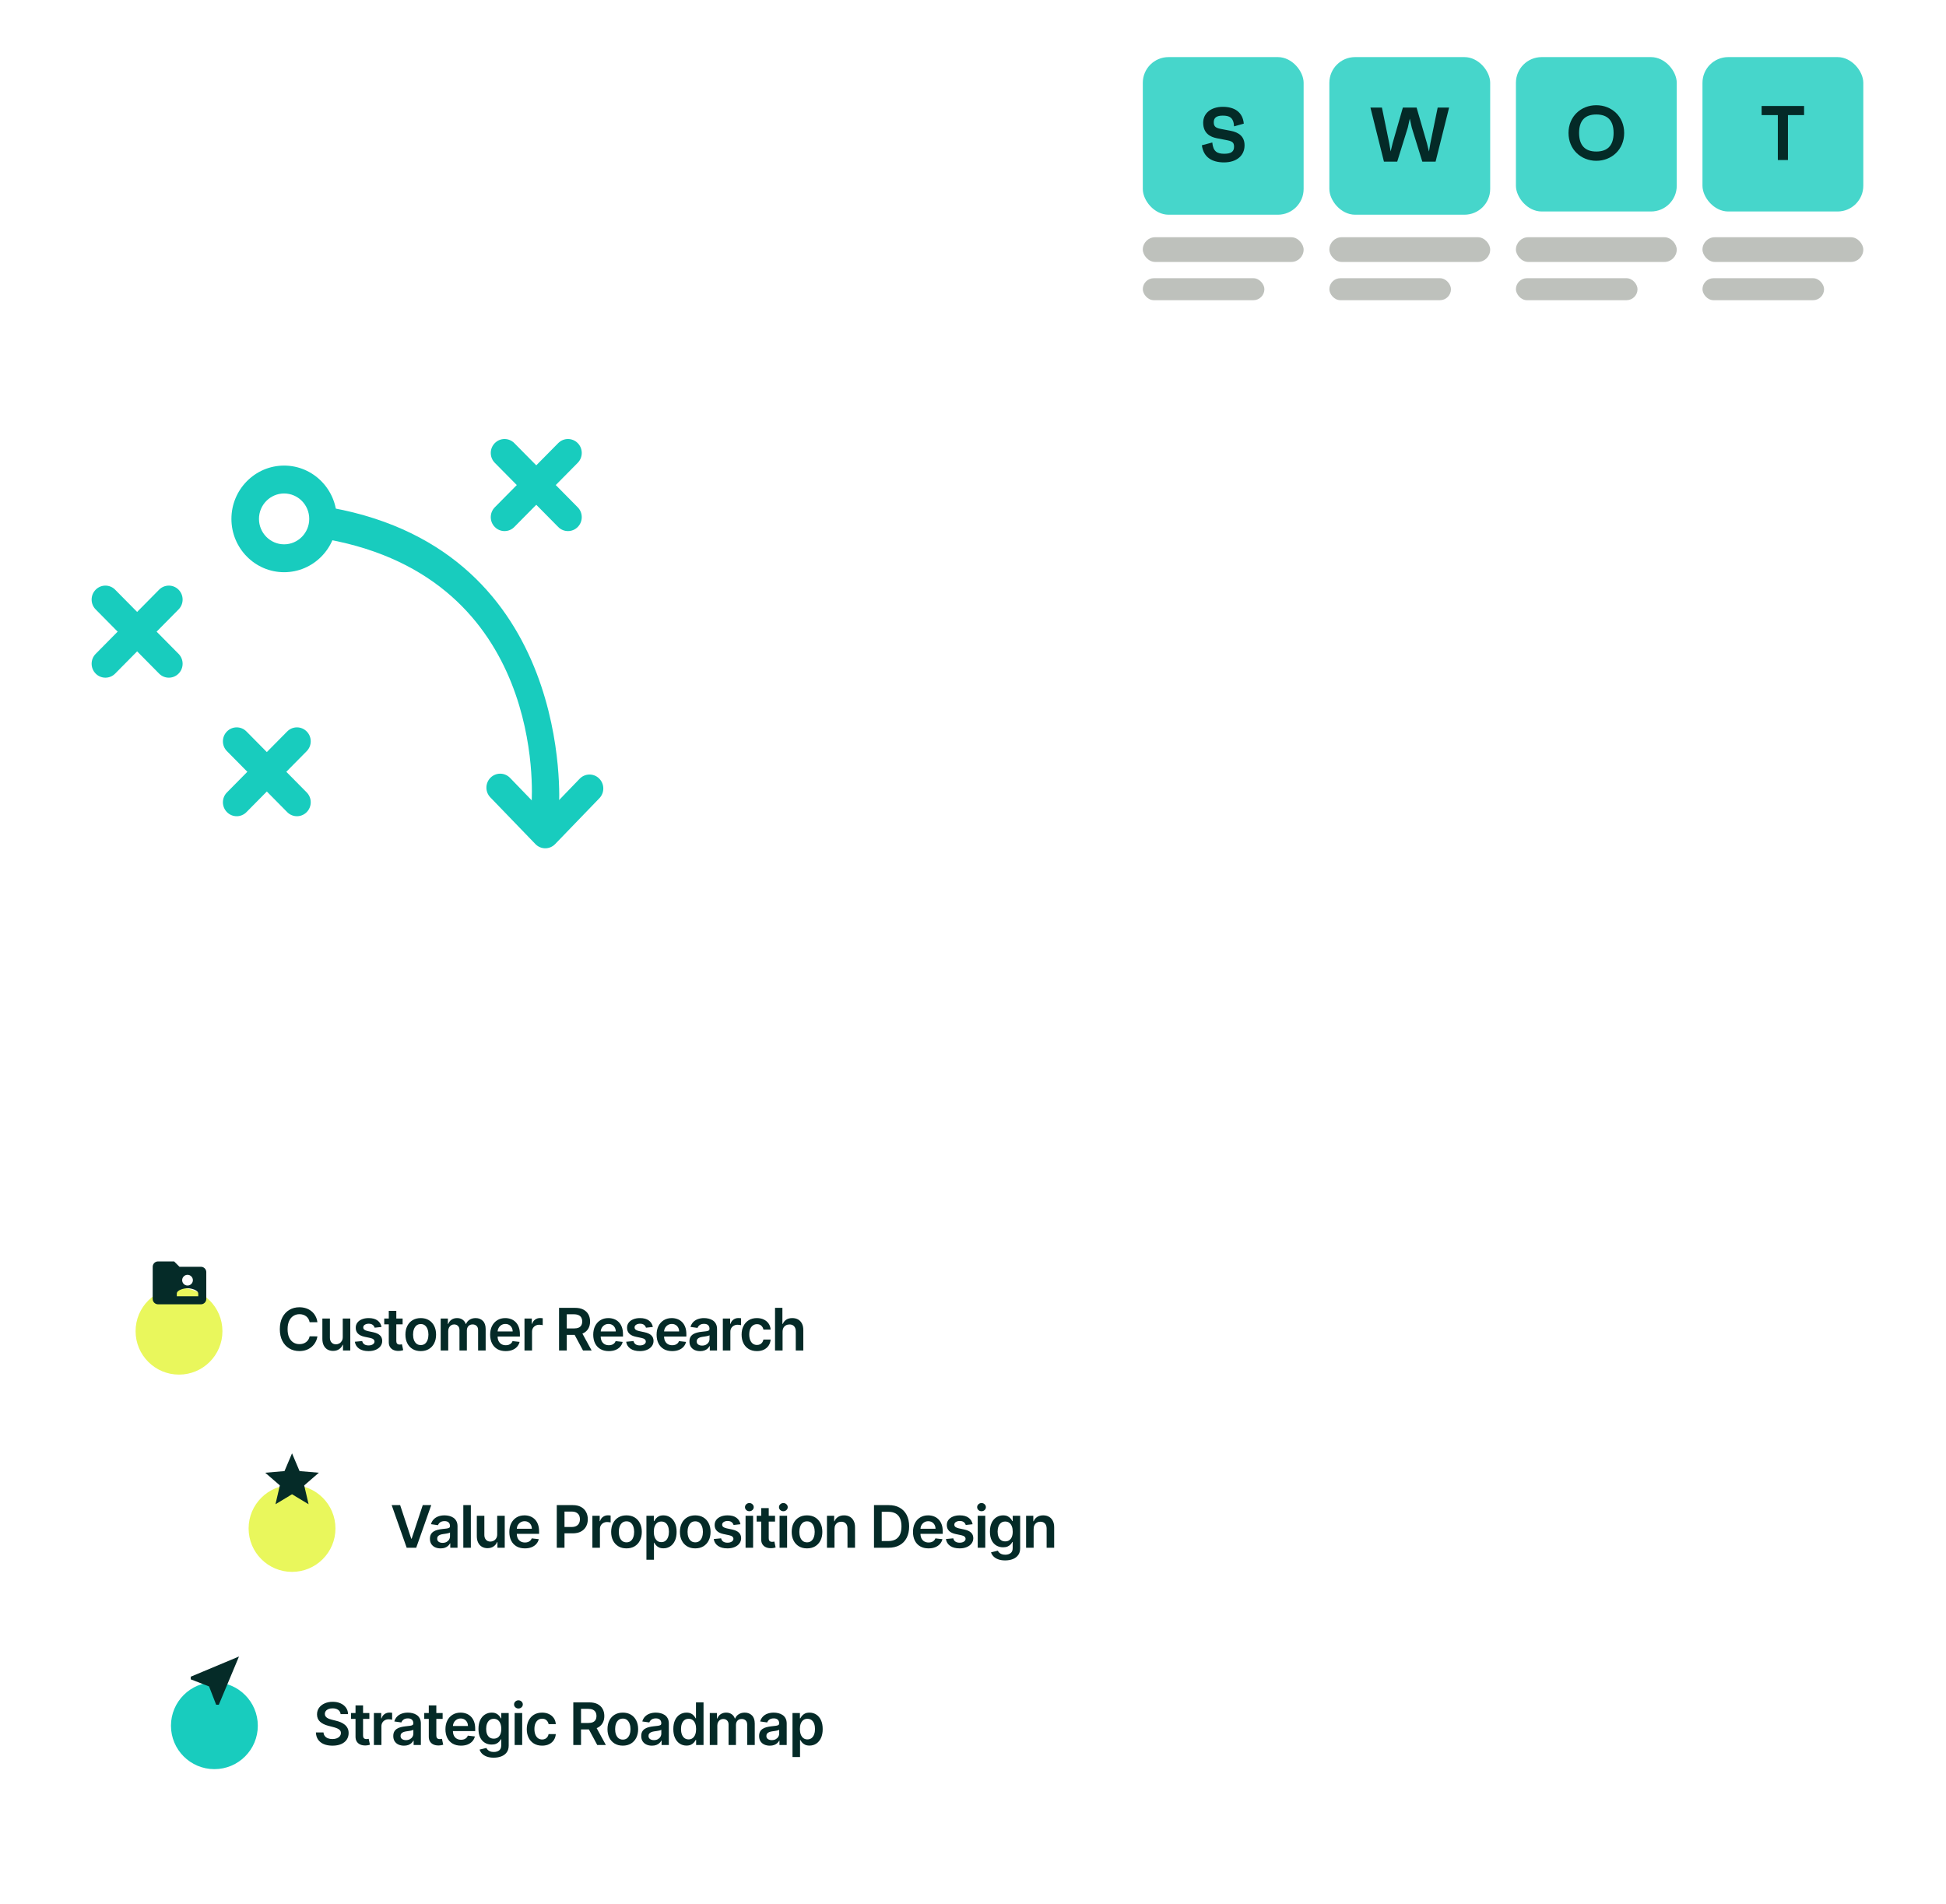 <svg width="605" height="592" viewBox="0 0 605 592" fill="none" xmlns="http://www.w3.org/2000/svg">
<g filter="url(#filter0_d_9597_387)">
<rect x="39.487" y="495.32" width="235" height="54.33" rx="10" fill="white"/>
<circle cx="66.652" cy="522.485" r="13.5" fill="#18CCBE"/>
<path d="M105.895 518.873C105.835 518.308 105.58 517.868 105.131 517.553C104.687 517.238 104.109 517.08 103.397 517.08C102.896 517.08 102.467 517.156 102.109 517.307C101.75 517.458 101.476 517.663 101.286 517.922C101.097 518.181 101 518.476 100.995 518.809C100.995 519.085 101.058 519.324 101.183 519.527C101.312 519.73 101.487 519.902 101.707 520.045C101.927 520.183 102.171 520.299 102.439 520.394C102.706 520.489 102.976 520.569 103.248 520.634L104.49 520.945C104.991 521.061 105.472 521.219 105.934 521.417C106.4 521.616 106.816 521.866 107.183 522.168C107.554 522.47 107.848 522.835 108.063 523.262C108.279 523.689 108.387 524.19 108.387 524.764C108.387 525.54 108.189 526.224 107.792 526.815C107.395 527.402 106.821 527.862 106.07 528.194C105.323 528.522 104.419 528.686 103.358 528.686C102.326 528.686 101.431 528.526 100.672 528.207C99.916 527.888 99.325 527.422 98.898 526.809C98.475 526.196 98.246 525.45 98.212 524.569H100.574C100.609 525.031 100.751 525.415 101.002 525.721C101.252 526.028 101.578 526.257 101.979 526.408C102.385 526.559 102.838 526.634 103.338 526.634C103.86 526.634 104.318 526.556 104.711 526.401C105.108 526.241 105.418 526.021 105.643 525.741C105.867 525.456 105.981 525.124 105.986 524.744C105.981 524.399 105.88 524.114 105.681 523.89C105.483 523.661 105.205 523.471 104.846 523.32C104.493 523.165 104.078 523.027 103.604 522.906L102.096 522.517C101.004 522.237 100.141 521.812 99.507 521.242C98.876 520.668 98.561 519.907 98.561 518.957C98.561 518.176 98.773 517.492 99.196 516.906C99.623 516.319 100.203 515.863 100.937 515.54C101.671 515.212 102.501 515.048 103.429 515.048C104.37 515.048 105.194 515.212 105.902 515.54C106.614 515.863 107.172 516.314 107.578 516.893C107.984 517.467 108.193 518.127 108.206 518.873H105.895ZM114.835 518.543V520.356H109.12V518.543H114.835ZM110.531 516.161H112.874V525.495C112.874 525.81 112.921 526.052 113.016 526.22C113.116 526.384 113.245 526.496 113.405 526.556C113.564 526.617 113.741 526.647 113.935 526.647C114.082 526.647 114.216 526.636 114.337 526.615C114.462 526.593 114.557 526.574 114.621 526.556L115.016 528.388C114.891 528.431 114.712 528.479 114.479 528.531C114.25 528.582 113.97 528.613 113.638 528.621C113.051 528.639 112.522 528.55 112.052 528.356C111.581 528.157 111.208 527.851 110.932 527.437C110.66 527.023 110.526 526.505 110.531 525.883V516.161ZM116.241 528.485V518.543H118.513V520.2H118.616C118.798 519.626 119.108 519.184 119.548 518.873C119.993 518.558 120.5 518.401 121.07 518.401C121.199 518.401 121.344 518.407 121.503 518.42C121.667 518.429 121.803 518.444 121.911 518.466V520.621C121.812 520.586 121.654 520.556 121.438 520.53C121.227 520.5 121.022 520.485 120.824 520.485C120.396 520.485 120.012 520.578 119.671 520.763C119.335 520.945 119.069 521.197 118.875 521.521C118.681 521.844 118.584 522.218 118.584 522.64V528.485H116.241ZM125.597 528.686C124.967 528.686 124.399 528.574 123.894 528.349C123.394 528.121 122.997 527.784 122.703 527.34C122.414 526.895 122.27 526.347 122.27 525.696C122.27 525.135 122.373 524.671 122.58 524.304C122.788 523.937 123.07 523.644 123.428 523.424C123.787 523.204 124.19 523.037 124.639 522.925C125.092 522.809 125.56 522.725 126.043 522.673C126.626 522.612 127.098 522.558 127.461 522.511C127.823 522.459 128.087 522.382 128.251 522.278C128.419 522.17 128.503 522.004 128.503 521.78V521.741C128.503 521.253 128.358 520.876 128.069 520.608C127.78 520.34 127.364 520.207 126.82 520.207C126.246 520.207 125.791 520.332 125.454 520.582C125.122 520.832 124.898 521.128 124.781 521.469L122.593 521.158C122.766 520.554 123.051 520.049 123.448 519.644C123.845 519.234 124.33 518.927 124.904 518.724C125.478 518.517 126.112 518.414 126.807 518.414C127.286 518.414 127.763 518.47 128.238 518.582C128.712 518.694 129.146 518.88 129.539 519.139C129.931 519.393 130.246 519.741 130.484 520.181C130.725 520.621 130.846 521.171 130.846 521.831V528.485H128.594V527.12H128.516C128.374 527.396 128.173 527.655 127.914 527.896C127.659 528.134 127.338 528.326 126.95 528.472C126.565 528.615 126.115 528.686 125.597 528.686ZM126.205 526.964C126.676 526.964 127.083 526.871 127.429 526.686C127.774 526.496 128.039 526.246 128.225 525.935C128.415 525.624 128.509 525.286 128.509 524.919V523.747C128.436 523.808 128.311 523.864 128.134 523.916C127.961 523.967 127.767 524.013 127.552 524.052C127.336 524.09 127.122 524.125 126.911 524.155C126.699 524.185 126.516 524.211 126.361 524.233C126.011 524.28 125.698 524.358 125.422 524.466C125.146 524.574 124.928 524.725 124.768 524.919C124.609 525.109 124.529 525.355 124.529 525.657C124.529 526.088 124.686 526.414 125.001 526.634C125.316 526.854 125.718 526.964 126.205 526.964ZM137.613 518.543V520.356H131.897V518.543H137.613ZM133.309 516.161H135.652V525.495C135.652 525.81 135.699 526.052 135.794 526.22C135.893 526.384 136.023 526.496 136.182 526.556C136.342 526.617 136.519 526.647 136.713 526.647C136.86 526.647 136.994 526.636 137.115 526.615C137.24 526.593 137.335 526.574 137.399 526.556L137.794 528.388C137.669 528.431 137.49 528.479 137.257 528.531C137.028 528.582 136.748 528.613 136.415 528.621C135.829 528.639 135.3 528.55 134.83 528.356C134.359 528.157 133.986 527.851 133.71 527.437C133.438 527.023 133.304 526.505 133.309 525.883V516.161ZM143.313 528.68C142.317 528.68 141.456 528.472 140.731 528.058C140.01 527.64 139.456 527.048 139.067 526.285C138.679 525.517 138.485 524.612 138.485 523.573C138.485 522.55 138.679 521.652 139.067 520.88C139.46 520.103 140.008 519.499 140.711 519.067C141.415 518.632 142.241 518.414 143.19 518.414C143.803 518.414 144.381 518.513 144.925 518.711C145.473 518.906 145.956 519.208 146.375 519.618C146.798 520.028 147.13 520.55 147.372 521.184C147.613 521.814 147.734 522.565 147.734 523.437V524.155H139.585V522.576H145.488C145.484 522.127 145.387 521.728 145.197 521.378C145.007 521.024 144.742 520.746 144.401 520.543C144.064 520.34 143.672 520.239 143.223 520.239C142.744 520.239 142.323 520.356 141.961 520.589C141.598 520.817 141.315 521.119 141.113 521.495C140.914 521.866 140.813 522.274 140.808 522.718V524.097C140.808 524.675 140.914 525.171 141.126 525.586C141.337 525.995 141.633 526.311 142.012 526.531C142.392 526.746 142.837 526.854 143.346 526.854C143.687 526.854 143.995 526.807 144.271 526.712C144.547 526.613 144.787 526.468 144.99 526.278C145.193 526.088 145.346 525.853 145.449 525.573L147.637 525.819C147.499 526.397 147.236 526.902 146.847 527.333C146.463 527.76 145.971 528.093 145.372 528.33C144.772 528.563 144.086 528.68 143.313 528.68ZM153.486 532.421C152.645 532.421 151.922 532.306 151.318 532.078C150.714 531.853 150.228 531.551 149.862 531.172C149.495 530.792 149.24 530.371 149.098 529.909L151.208 529.398C151.303 529.592 151.441 529.784 151.622 529.974C151.804 530.168 152.047 530.328 152.354 530.453C152.664 530.583 153.055 530.647 153.525 530.647C154.19 530.647 154.74 530.485 155.176 530.162C155.612 529.842 155.83 529.316 155.83 528.582V526.699H155.713C155.592 526.941 155.415 527.189 155.182 527.443C154.954 527.698 154.649 527.911 154.27 528.084C153.894 528.257 153.422 528.343 152.852 528.343C152.088 528.343 151.396 528.164 150.774 527.806C150.157 527.443 149.665 526.904 149.299 526.188C148.936 525.467 148.755 524.565 148.755 523.482C148.755 522.39 148.936 521.469 149.299 520.718C149.665 519.963 150.159 519.391 150.781 519.003C151.402 518.61 152.095 518.414 152.859 518.414C153.441 518.414 153.92 518.513 154.296 518.711C154.675 518.906 154.977 519.141 155.202 519.417C155.426 519.689 155.597 519.946 155.713 520.187H155.843V518.543H158.153V528.647C158.153 529.497 157.95 530.201 157.545 530.757C157.139 531.314 156.585 531.73 155.881 532.007C155.178 532.283 154.38 532.421 153.486 532.421ZM153.506 526.505C154.002 526.505 154.425 526.384 154.775 526.142C155.124 525.901 155.389 525.553 155.571 525.1C155.752 524.647 155.843 524.103 155.843 523.469C155.843 522.843 155.752 522.295 155.571 521.825C155.394 521.355 155.131 520.99 154.781 520.731C154.436 520.468 154.011 520.336 153.506 520.336C152.984 520.336 152.548 520.472 152.198 520.744C151.849 521.016 151.586 521.389 151.409 521.864C151.232 522.334 151.143 522.869 151.143 523.469C151.143 524.077 151.232 524.61 151.409 525.068C151.59 525.521 151.855 525.875 152.205 526.129C152.559 526.38 152.992 526.505 153.506 526.505ZM160.001 528.485V518.543H162.344V528.485H160.001ZM161.179 517.132C160.808 517.132 160.488 517.009 160.221 516.763C159.953 516.513 159.82 516.213 159.82 515.863C159.82 515.51 159.953 515.21 160.221 514.964C160.488 514.713 160.808 514.588 161.179 514.588C161.554 514.588 161.874 514.713 162.137 514.964C162.404 515.21 162.538 515.51 162.538 515.863C162.538 516.213 162.404 516.513 162.137 516.763C161.874 517.009 161.554 517.132 161.179 517.132ZM168.536 528.68C167.544 528.68 166.692 528.462 165.98 528.026C165.272 527.59 164.726 526.988 164.342 526.22C163.962 525.447 163.772 524.559 163.772 523.553C163.772 522.543 163.966 521.652 164.355 520.88C164.743 520.103 165.291 519.499 165.999 519.067C166.711 518.632 167.552 518.414 168.523 518.414C169.33 518.414 170.044 518.563 170.666 518.86C171.291 519.154 171.79 519.57 172.161 520.11C172.532 520.645 172.744 521.27 172.795 521.987H170.556C170.465 521.508 170.249 521.109 169.908 520.789C169.572 520.466 169.121 520.304 168.556 520.304C168.077 520.304 167.656 520.433 167.293 520.692C166.931 520.947 166.648 521.314 166.446 521.793C166.247 522.272 166.148 522.845 166.148 523.514C166.148 524.192 166.247 524.774 166.446 525.262C166.644 525.745 166.922 526.118 167.281 526.382C167.643 526.641 168.068 526.77 168.556 526.77C168.901 526.77 169.209 526.705 169.481 526.576C169.757 526.442 169.988 526.25 170.174 526C170.359 525.75 170.487 525.445 170.556 525.087H172.795C172.739 525.791 172.532 526.414 172.174 526.958C171.816 527.497 171.328 527.92 170.711 528.226C170.094 528.529 169.369 528.68 168.536 528.68ZM178.236 528.485V515.229H183.207C184.226 515.229 185.08 515.406 185.771 515.76C186.465 516.114 186.99 516.61 187.344 517.249C187.702 517.883 187.881 518.623 187.881 519.469C187.881 520.319 187.7 521.057 187.337 521.682C186.979 522.304 186.45 522.785 185.751 523.126C185.052 523.462 184.193 523.631 183.175 523.631H179.634V521.637H182.851C183.447 521.637 183.935 521.555 184.314 521.391C184.694 521.223 184.974 520.979 185.156 520.66C185.341 520.336 185.434 519.939 185.434 519.469C185.434 518.998 185.341 518.597 185.156 518.265C184.97 517.928 184.688 517.674 184.308 517.501C183.928 517.324 183.438 517.236 182.838 517.236H180.638V528.485H178.236ZM185.085 522.479L188.366 528.485H185.687L182.463 522.479H185.085ZM193.628 528.68C192.657 528.68 191.816 528.466 191.104 528.039C190.392 527.612 189.839 527.014 189.447 526.246C189.058 525.478 188.864 524.58 188.864 523.553C188.864 522.526 189.058 521.626 189.447 520.854C189.839 520.082 190.392 519.482 191.104 519.055C191.816 518.627 192.657 518.414 193.628 518.414C194.599 518.414 195.44 518.627 196.152 519.055C196.864 519.482 197.415 520.082 197.803 520.854C198.196 521.626 198.392 522.526 198.392 523.553C198.392 524.58 198.196 525.478 197.803 526.246C197.415 527.014 196.864 527.612 196.152 528.039C195.44 528.466 194.599 528.68 193.628 528.68ZM193.641 526.802C194.168 526.802 194.608 526.658 194.961 526.369C195.315 526.075 195.579 525.683 195.751 525.191C195.928 524.699 196.017 524.151 196.017 523.547C196.017 522.938 195.928 522.388 195.751 521.896C195.579 521.4 195.315 521.005 194.961 520.712C194.608 520.418 194.168 520.271 193.641 520.271C193.102 520.271 192.653 520.418 192.295 520.712C191.941 521.005 191.675 521.4 191.499 521.896C191.326 522.388 191.24 522.938 191.24 523.547C191.24 524.151 191.326 524.699 191.499 525.191C191.675 525.683 191.941 526.075 192.295 526.369C192.653 526.658 193.102 526.802 193.641 526.802ZM202.688 528.686C202.058 528.686 201.49 528.574 200.986 528.349C200.485 528.121 200.088 527.784 199.795 527.34C199.505 526.895 199.361 526.347 199.361 525.696C199.361 525.135 199.464 524.671 199.672 524.304C199.879 523.937 200.161 523.644 200.52 523.424C200.878 523.204 201.281 523.037 201.73 522.925C202.183 522.809 202.651 522.725 203.134 522.673C203.717 522.612 204.19 522.558 204.552 522.511C204.915 522.459 205.178 522.382 205.342 522.278C205.51 522.17 205.594 522.004 205.594 521.78V521.741C205.594 521.253 205.45 520.876 205.16 520.608C204.871 520.34 204.455 520.207 203.911 520.207C203.337 520.207 202.882 520.332 202.545 520.582C202.213 520.832 201.989 521.128 201.872 521.469L199.685 521.158C199.857 520.554 200.142 520.049 200.539 519.644C200.936 519.234 201.421 518.927 201.995 518.724C202.569 518.517 203.204 518.414 203.898 518.414C204.377 518.414 204.854 518.47 205.329 518.582C205.803 518.694 206.237 518.88 206.63 519.139C207.022 519.393 207.337 519.741 207.575 520.181C207.816 520.621 207.937 521.171 207.937 521.831V528.485H205.685V527.12H205.607C205.465 527.396 205.264 527.655 205.005 527.896C204.751 528.134 204.429 528.326 204.041 528.472C203.657 528.615 203.206 528.686 202.688 528.686ZM203.296 526.964C203.767 526.964 204.174 526.871 204.52 526.686C204.865 526.496 205.13 526.246 205.316 525.935C205.506 525.624 205.601 525.286 205.601 524.919V523.747C205.527 523.808 205.402 523.864 205.225 523.916C205.053 523.967 204.858 524.013 204.643 524.052C204.427 524.09 204.213 524.125 204.002 524.155C203.79 524.185 203.607 524.211 203.452 524.233C203.102 524.28 202.789 524.358 202.513 524.466C202.237 524.574 202.019 524.725 201.859 524.919C201.7 525.109 201.62 525.355 201.62 525.657C201.62 526.088 201.777 526.414 202.092 526.634C202.407 526.854 202.809 526.964 203.296 526.964ZM213.429 528.66C212.648 528.66 211.949 528.459 211.332 528.058C210.715 527.657 210.227 527.074 209.869 526.311C209.511 525.547 209.332 524.619 209.332 523.527C209.332 522.423 209.513 521.49 209.875 520.731C210.242 519.967 210.736 519.391 211.358 519.003C211.979 518.61 212.672 518.414 213.435 518.414C214.018 518.414 214.497 518.513 214.872 518.711C215.248 518.906 215.546 519.141 215.766 519.417C215.986 519.689 216.156 519.946 216.277 520.187H216.374V515.229H218.724V528.485H216.419V526.919H216.277C216.156 527.161 215.981 527.417 215.753 527.689C215.524 527.957 215.222 528.185 214.846 528.375C214.471 528.565 213.999 528.66 213.429 528.66ZM214.083 526.738C214.579 526.738 215.002 526.604 215.351 526.336C215.701 526.065 215.966 525.687 216.147 525.204C216.329 524.72 216.419 524.157 216.419 523.514C216.419 522.871 216.329 522.313 216.147 521.838C215.971 521.363 215.707 520.994 215.358 520.731C215.013 520.468 214.588 520.336 214.083 520.336C213.561 520.336 213.125 520.472 212.775 520.744C212.426 521.016 212.162 521.391 211.986 521.87C211.809 522.349 211.72 522.897 211.72 523.514C211.72 524.136 211.809 524.69 211.986 525.178C212.167 525.661 212.432 526.043 212.782 526.323C213.136 526.6 213.569 526.738 214.083 526.738ZM220.667 528.485V518.543H222.906V520.233H223.023C223.23 519.663 223.573 519.219 224.052 518.899C224.531 518.576 225.103 518.414 225.767 518.414C226.44 518.414 227.008 518.578 227.469 518.906C227.936 519.229 228.263 519.672 228.453 520.233H228.557C228.777 519.68 229.148 519.24 229.67 518.912C230.197 518.58 230.82 518.414 231.541 518.414C232.456 518.414 233.202 518.703 233.78 519.281C234.359 519.859 234.648 520.703 234.648 521.812V528.485H232.298V522.174C232.298 521.557 232.134 521.106 231.806 520.822C231.478 520.532 231.077 520.388 230.602 520.388C230.037 520.388 229.595 520.565 229.275 520.919C228.96 521.268 228.803 521.723 228.803 522.284V528.485H226.505V522.077C226.505 521.564 226.35 521.154 226.039 520.847C225.733 520.541 225.331 520.388 224.835 520.388C224.499 520.388 224.192 520.474 223.916 520.647C223.64 520.815 223.42 521.055 223.256 521.365C223.092 521.672 223.01 522.03 223.01 522.44V528.485H220.667ZM239.332 528.686C238.702 528.686 238.135 528.574 237.63 528.349C237.129 528.121 236.732 527.784 236.439 527.34C236.15 526.895 236.005 526.347 236.005 525.696C236.005 525.135 236.109 524.671 236.316 524.304C236.523 523.937 236.805 523.644 237.164 523.424C237.522 523.204 237.925 523.037 238.374 522.925C238.827 522.809 239.295 522.725 239.779 522.673C240.361 522.612 240.834 522.558 241.196 522.511C241.559 522.459 241.822 522.382 241.986 522.278C242.154 522.17 242.238 522.004 242.238 521.78V521.741C242.238 521.253 242.094 520.876 241.805 520.608C241.515 520.34 241.099 520.207 240.555 520.207C239.981 520.207 239.526 520.332 239.19 520.582C238.857 520.832 238.633 521.128 238.516 521.469L236.329 521.158C236.501 520.554 236.786 520.049 237.183 519.644C237.58 519.234 238.065 518.927 238.639 518.724C239.213 518.517 239.848 518.414 240.542 518.414C241.021 518.414 241.498 518.47 241.973 518.582C242.448 518.694 242.881 518.88 243.274 519.139C243.667 519.393 243.982 519.741 244.219 520.181C244.461 520.621 244.581 521.171 244.581 521.831V528.485H242.329V527.12H242.251C242.109 527.396 241.908 527.655 241.649 527.896C241.395 528.134 241.073 528.326 240.685 528.472C240.301 528.615 239.85 528.686 239.332 528.686ZM239.94 526.964C240.411 526.964 240.819 526.871 241.164 526.686C241.509 526.496 241.774 526.246 241.96 525.935C242.15 525.624 242.245 525.286 242.245 524.919V523.747C242.171 523.808 242.046 523.864 241.869 523.916C241.697 523.967 241.503 524.013 241.287 524.052C241.071 524.09 240.857 524.125 240.646 524.155C240.435 524.185 240.251 524.211 240.096 524.233C239.746 524.28 239.433 524.358 239.157 524.466C238.881 524.574 238.663 524.725 238.503 524.919C238.344 525.109 238.264 525.355 238.264 525.657C238.264 526.088 238.421 526.414 238.736 526.634C239.051 526.854 239.453 526.964 239.94 526.964ZM246.384 532.214V518.543H248.688V520.187H248.824C248.945 519.946 249.115 519.689 249.335 519.417C249.555 519.141 249.853 518.906 250.228 518.711C250.604 518.513 251.083 518.414 251.665 518.414C252.433 518.414 253.126 518.61 253.743 519.003C254.364 519.391 254.856 519.967 255.219 520.731C255.586 521.49 255.769 522.423 255.769 523.527C255.769 524.619 255.59 525.547 255.232 526.311C254.874 527.074 254.386 527.657 253.769 528.058C253.152 528.459 252.453 528.66 251.672 528.66C251.102 528.66 250.63 528.565 250.254 528.375C249.879 528.185 249.577 527.957 249.348 527.689C249.124 527.417 248.949 527.161 248.824 526.919H248.727V532.214H246.384ZM248.681 523.514C248.681 524.157 248.772 524.72 248.953 525.204C249.139 525.687 249.404 526.065 249.749 526.336C250.099 526.604 250.522 526.738 251.018 526.738C251.536 526.738 251.97 526.6 252.319 526.323C252.669 526.043 252.932 525.661 253.109 525.178C253.29 524.69 253.381 524.136 253.381 523.514C253.381 522.897 253.292 522.349 253.115 521.87C252.938 521.391 252.675 521.016 252.326 520.744C251.976 520.472 251.54 520.336 251.018 520.336C250.517 520.336 250.092 520.468 249.743 520.731C249.393 520.994 249.128 521.363 248.947 521.838C248.77 522.313 248.681 522.871 248.681 523.514Z" fill="#042A27"/>
</g>
<g clip-path="url(#clip0_9597_387)">
<path d="M74.301 514.987L59.301 521.266V522.087L64.997 524.295L67.205 529.987H68.026L74.301 514.987Z" fill="#052B28"/>
</g>
<g filter="url(#filter1_d_9597_387)">
<rect x="63.626" y="433.992" width="282" height="54.33" rx="10" fill="white"/>
<circle cx="90.791" cy="461.157" r="13.5" fill="#E9F75C"/>
<path d="M124.402 453.901L127.852 464.335H127.988L131.432 453.901H134.073L129.399 467.157H126.435L121.768 453.901H124.402ZM136.99 467.358C136.36 467.358 135.792 467.246 135.287 467.021C134.787 466.793 134.39 466.456 134.096 466.012C133.807 465.567 133.663 465.019 133.663 464.367C133.663 463.806 133.766 463.343 133.973 462.976C134.181 462.609 134.463 462.316 134.821 462.096C135.18 461.875 135.583 461.709 136.032 461.597C136.485 461.481 136.953 461.396 137.436 461.345C138.019 461.284 138.491 461.23 138.854 461.183C139.216 461.131 139.48 461.053 139.644 460.95C139.812 460.842 139.896 460.676 139.896 460.451V460.413C139.896 459.925 139.751 459.547 139.462 459.28C139.173 459.012 138.757 458.879 138.213 458.879C137.639 458.879 137.184 459.004 136.847 459.254C136.515 459.504 136.291 459.8 136.174 460.141L133.986 459.83C134.159 459.226 134.444 458.721 134.841 458.315C135.238 457.906 135.723 457.599 136.297 457.396C136.871 457.189 137.505 457.086 138.2 457.086C138.679 457.086 139.156 457.142 139.631 457.254C140.105 457.366 140.539 457.552 140.932 457.811C141.324 458.065 141.639 458.413 141.877 458.853C142.118 459.293 142.239 459.843 142.239 460.503V467.157H139.987V465.791H139.909C139.767 466.068 139.566 466.327 139.307 466.568C139.052 466.806 138.731 466.998 138.343 467.144C137.958 467.287 137.508 467.358 136.99 467.358ZM137.598 465.636C138.069 465.636 138.476 465.543 138.822 465.358C139.167 465.168 139.432 464.918 139.618 464.607C139.808 464.296 139.902 463.958 139.902 463.591V462.419C139.829 462.48 139.704 462.536 139.527 462.587C139.354 462.639 139.16 462.685 138.944 462.723C138.729 462.762 138.515 462.797 138.304 462.827C138.092 462.857 137.909 462.883 137.754 462.905C137.404 462.952 137.091 463.03 136.815 463.138C136.539 463.246 136.321 463.397 136.161 463.591C136.002 463.781 135.922 464.027 135.922 464.329C135.922 464.76 136.079 465.086 136.394 465.306C136.709 465.526 137.111 465.636 137.598 465.636ZM146.384 453.901V467.157H144.041V453.901H146.384ZM154.577 462.976V457.215H156.92V467.157H154.648V465.39H154.545C154.32 465.947 153.951 466.402 153.438 466.756C152.928 467.11 152.301 467.287 151.554 467.287C150.903 467.287 150.326 467.142 149.826 466.853C149.33 466.56 148.941 466.135 148.661 465.578C148.38 465.017 148.24 464.339 148.24 463.545V457.215H150.583V463.183C150.583 463.813 150.756 464.314 151.101 464.685C151.446 465.056 151.899 465.241 152.46 465.241C152.806 465.241 153.14 465.157 153.464 464.989C153.787 464.821 154.053 464.57 154.26 464.238C154.471 463.901 154.577 463.481 154.577 462.976ZM163.177 467.351C162.18 467.351 161.319 467.144 160.594 466.73C159.874 466.311 159.319 465.72 158.931 464.956C158.543 464.188 158.348 463.284 158.348 462.244C158.348 461.222 158.543 460.324 158.931 459.552C159.324 458.775 159.872 458.171 160.575 457.739C161.278 457.304 162.105 457.086 163.054 457.086C163.667 457.086 164.245 457.185 164.789 457.383C165.337 457.578 165.82 457.88 166.239 458.29C166.662 458.699 166.994 459.222 167.236 459.856C167.477 460.486 167.598 461.237 167.598 462.108V462.827H159.449V461.248H165.352C165.348 460.799 165.251 460.4 165.061 460.05C164.871 459.696 164.605 459.418 164.265 459.215C163.928 459.012 163.535 458.911 163.086 458.911C162.607 458.911 162.187 459.027 161.824 459.26C161.462 459.489 161.179 459.791 160.976 460.167C160.778 460.538 160.676 460.946 160.672 461.39V462.769C160.672 463.347 160.778 463.843 160.989 464.257C161.201 464.667 161.496 464.982 161.876 465.202C162.256 465.418 162.7 465.526 163.209 465.526C163.55 465.526 163.859 465.479 164.135 465.384C164.411 465.284 164.651 465.14 164.854 464.95C165.056 464.76 165.21 464.525 165.313 464.244L167.501 464.49C167.363 465.069 167.1 465.574 166.711 466.005C166.327 466.432 165.835 466.765 165.235 467.002C164.636 467.235 163.949 467.351 163.177 467.351ZM173.097 467.157V453.901H178.068C179.087 453.901 179.941 454.091 180.632 454.471C181.326 454.85 181.851 455.372 182.204 456.037C182.563 456.697 182.742 457.448 182.742 458.29C182.742 459.14 182.563 459.895 182.204 460.555C181.846 461.215 181.318 461.735 180.619 462.115C179.92 462.49 179.059 462.678 178.036 462.678H174.741V460.704H177.712C178.308 460.704 178.795 460.6 179.175 460.393C179.555 460.186 179.835 459.901 180.017 459.539C180.202 459.176 180.295 458.76 180.295 458.29C180.295 457.819 180.202 457.405 180.017 457.047C179.835 456.689 179.553 456.41 179.169 456.212C178.789 456.009 178.299 455.908 177.699 455.908H175.499V467.157H173.097ZM184.17 467.157V457.215H186.442V458.872H186.546C186.727 458.298 187.037 457.856 187.478 457.545C187.922 457.23 188.429 457.073 188.999 457.073C189.128 457.073 189.273 457.079 189.432 457.092C189.596 457.101 189.732 457.116 189.84 457.137V459.293C189.741 459.258 189.583 459.228 189.368 459.202C189.156 459.172 188.951 459.157 188.753 459.157C188.326 459.157 187.942 459.25 187.601 459.435C187.264 459.616 186.999 459.869 186.804 460.193C186.61 460.516 186.513 460.889 186.513 461.312V467.157H184.17ZM194.77 467.351C193.799 467.351 192.958 467.138 192.246 466.711C191.534 466.283 190.982 465.686 190.589 464.918C190.201 464.15 190.006 463.252 190.006 462.225C190.006 461.198 190.201 460.298 190.589 459.526C190.982 458.753 191.534 458.154 192.246 457.726C192.958 457.299 193.799 457.086 194.77 457.086C195.741 457.086 196.583 457.299 197.295 457.726C198.007 458.154 198.557 458.753 198.945 459.526C199.338 460.298 199.534 461.198 199.534 462.225C199.534 463.252 199.338 464.15 198.945 464.918C198.557 465.686 198.007 466.283 197.295 466.711C196.583 467.138 195.741 467.351 194.77 467.351ZM194.783 465.474C195.31 465.474 195.75 465.33 196.104 465.041C196.458 464.747 196.721 464.355 196.893 463.863C197.07 463.371 197.159 462.823 197.159 462.219C197.159 461.61 197.07 461.06 196.893 460.568C196.721 460.072 196.458 459.677 196.104 459.383C195.75 459.09 195.31 458.943 194.783 458.943C194.244 458.943 193.795 459.09 193.437 459.383C193.083 459.677 192.818 460.072 192.641 460.568C192.468 461.06 192.382 461.61 192.382 462.219C192.382 462.823 192.468 463.371 192.641 463.863C192.818 464.355 193.083 464.747 193.437 465.041C193.795 465.33 194.244 465.474 194.783 465.474ZM200.969 470.886V457.215H203.273V458.859H203.409C203.53 458.618 203.701 458.361 203.921 458.089C204.141 457.813 204.439 457.578 204.814 457.383C205.189 457.185 205.668 457.086 206.251 457.086C207.019 457.086 207.712 457.282 208.329 457.675C208.95 458.063 209.442 458.639 209.804 459.403C210.171 460.162 210.355 461.094 210.355 462.199C210.355 463.291 210.176 464.219 209.817 464.982C209.459 465.746 208.972 466.329 208.355 466.73C207.737 467.131 207.038 467.332 206.257 467.332C205.688 467.332 205.215 467.237 204.84 467.047C204.464 466.857 204.162 466.629 203.934 466.361C203.709 466.089 203.535 465.832 203.409 465.591H203.312V470.886H200.969ZM203.267 462.186C203.267 462.829 203.358 463.392 203.539 463.876C203.724 464.359 203.99 464.736 204.335 465.008C204.685 465.276 205.107 465.41 205.604 465.41C206.121 465.41 206.555 465.271 206.905 464.995C207.254 464.715 207.517 464.333 207.694 463.85C207.876 463.362 207.966 462.808 207.966 462.186C207.966 461.569 207.878 461.021 207.701 460.542C207.524 460.063 207.261 459.688 206.911 459.416C206.562 459.144 206.126 459.008 205.604 459.008C205.103 459.008 204.678 459.14 204.329 459.403C203.979 459.666 203.714 460.035 203.532 460.51C203.355 460.984 203.267 461.543 203.267 462.186ZM216.144 467.351C215.173 467.351 214.332 467.138 213.62 466.711C212.908 466.283 212.355 465.686 211.963 464.918C211.574 464.15 211.38 463.252 211.38 462.225C211.38 461.198 211.574 460.298 211.963 459.526C212.355 458.753 212.908 458.154 213.62 457.726C214.332 457.299 215.173 457.086 216.144 457.086C217.115 457.086 217.956 457.299 218.668 457.726C219.38 458.154 219.931 458.753 220.319 459.526C220.712 460.298 220.908 461.198 220.908 462.225C220.908 463.252 220.712 464.15 220.319 464.918C219.931 465.686 219.38 466.283 218.668 466.711C217.956 467.138 217.115 467.351 216.144 467.351ZM216.157 465.474C216.683 465.474 217.124 465.33 217.477 465.041C217.831 464.747 218.095 464.355 218.267 463.863C218.444 463.371 218.533 462.823 218.533 462.219C218.533 461.61 218.444 461.06 218.267 460.568C218.095 460.072 217.831 459.677 217.477 459.383C217.124 459.09 216.683 458.943 216.157 458.943C215.618 458.943 215.169 459.09 214.811 459.383C214.457 459.677 214.191 460.072 214.015 460.568C213.842 461.06 213.756 461.61 213.756 462.219C213.756 462.823 213.842 463.371 214.015 463.863C214.191 464.355 214.457 464.747 214.811 465.041C215.169 465.33 215.618 465.474 216.157 465.474ZM230.201 459.843L228.065 460.076C228.004 459.86 227.899 459.657 227.748 459.468C227.601 459.278 227.402 459.125 227.152 459.008C226.902 458.892 226.595 458.833 226.233 458.833C225.745 458.833 225.335 458.939 225.003 459.15C224.675 459.362 224.513 459.636 224.518 459.972C224.513 460.262 224.619 460.497 224.835 460.678C225.055 460.859 225.417 461.008 225.922 461.125L227.618 461.487C228.559 461.69 229.258 462.011 229.715 462.452C230.177 462.892 230.41 463.468 230.414 464.18C230.41 464.805 230.227 465.358 229.864 465.837C229.506 466.311 229.008 466.683 228.369 466.95C227.73 467.218 226.997 467.351 226.168 467.351C224.951 467.351 223.972 467.097 223.23 466.588C222.487 466.074 222.045 465.36 221.903 464.445L224.188 464.225C224.291 464.674 224.511 465.013 224.848 465.241C225.184 465.47 225.622 465.584 226.162 465.584C226.718 465.584 227.165 465.47 227.502 465.241C227.843 465.013 228.013 464.73 228.013 464.393C228.013 464.109 227.903 463.873 227.683 463.688C227.467 463.502 227.131 463.36 226.673 463.261L224.977 462.905C224.024 462.706 223.318 462.372 222.861 461.901C222.403 461.427 222.177 460.827 222.181 460.102C222.177 459.489 222.343 458.958 222.679 458.51C223.02 458.057 223.493 457.707 224.097 457.461C224.705 457.211 225.407 457.086 226.201 457.086C227.366 457.086 228.283 457.334 228.952 457.83C229.625 458.326 230.041 458.997 230.201 459.843ZM231.793 467.157V457.215H234.136V467.157H231.793ZM232.971 455.804C232.6 455.804 232.28 455.681 232.013 455.435C231.745 455.185 231.611 454.885 231.611 454.535C231.611 454.182 231.745 453.882 232.013 453.636C232.28 453.385 232.6 453.26 232.971 453.26C233.346 453.26 233.665 453.385 233.929 453.636C234.196 453.882 234.33 454.182 234.33 454.535C234.33 454.885 234.196 455.185 233.929 455.435C233.665 455.681 233.346 455.804 232.971 455.804ZM240.956 457.215V459.027H235.241V457.215H240.956ZM236.652 454.833H238.995V464.167C238.995 464.482 239.042 464.723 239.137 464.892C239.236 465.056 239.366 465.168 239.525 465.228C239.685 465.289 239.862 465.319 240.056 465.319C240.203 465.319 240.337 465.308 240.458 465.287C240.583 465.265 240.678 465.246 240.742 465.228L241.137 467.06C241.012 467.103 240.833 467.151 240.6 467.203C240.371 467.254 240.091 467.285 239.758 467.293C239.172 467.31 238.643 467.222 238.173 467.028C237.702 466.829 237.329 466.523 237.053 466.109C236.781 465.694 236.647 465.177 236.652 464.555V454.833ZM242.362 467.157V457.215H244.705V467.157H242.362ZM243.54 455.804C243.169 455.804 242.849 455.681 242.582 455.435C242.314 455.185 242.18 454.885 242.18 454.535C242.18 454.182 242.314 453.882 242.582 453.636C242.849 453.385 243.169 453.26 243.54 453.26C243.915 453.26 244.234 453.385 244.498 453.636C244.765 453.882 244.899 454.182 244.899 454.535C244.899 454.885 244.765 455.185 244.498 455.435C244.234 455.681 243.915 455.804 243.54 455.804ZM250.897 467.351C249.926 467.351 249.085 467.138 248.373 466.711C247.661 466.283 247.108 465.686 246.716 464.918C246.327 464.15 246.133 463.252 246.133 462.225C246.133 461.198 246.327 460.298 246.716 459.526C247.108 458.753 247.661 458.154 248.373 457.726C249.085 457.299 249.926 457.086 250.897 457.086C251.868 457.086 252.71 457.299 253.422 457.726C254.134 458.154 254.684 458.753 255.072 459.526C255.465 460.298 255.661 461.198 255.661 462.225C255.661 463.252 255.465 464.15 255.072 464.918C254.684 465.686 254.134 466.283 253.422 466.711C252.71 467.138 251.868 467.351 250.897 467.351ZM250.91 465.474C251.437 465.474 251.877 465.33 252.231 465.041C252.584 464.747 252.848 464.355 253.02 463.863C253.197 463.371 253.286 462.823 253.286 462.219C253.286 461.61 253.197 461.06 253.02 460.568C252.848 460.072 252.584 459.677 252.231 459.383C251.877 459.09 251.437 458.943 250.91 458.943C250.371 458.943 249.922 459.09 249.564 459.383C249.21 459.677 248.945 460.072 248.768 460.568C248.595 461.06 248.509 461.61 248.509 462.219C248.509 462.823 248.595 463.371 248.768 463.863C248.945 464.355 249.21 464.747 249.564 465.041C249.922 465.33 250.371 465.474 250.91 465.474ZM259.439 461.332V467.157H257.096V457.215H259.336V458.904H259.452C259.681 458.348 260.045 457.906 260.546 457.578C261.051 457.25 261.674 457.086 262.417 457.086C263.103 457.086 263.7 457.232 264.21 457.526C264.723 457.819 265.12 458.244 265.401 458.801C265.685 459.358 265.826 460.033 265.821 460.827V467.157H263.478V461.189C263.478 460.525 263.306 460.005 262.96 459.629C262.619 459.254 262.147 459.066 261.543 459.066C261.133 459.066 260.768 459.157 260.449 459.338C260.134 459.515 259.886 459.772 259.704 460.108C259.528 460.445 259.439 460.853 259.439 461.332ZM276.212 467.157H271.72V453.901H276.303C277.619 453.901 278.75 454.166 279.695 454.697C280.644 455.224 281.373 455.981 281.882 456.969C282.392 457.957 282.646 459.14 282.646 460.516C282.646 461.897 282.389 463.084 281.876 464.076C281.367 465.069 280.631 465.83 279.669 466.361C278.711 466.892 277.559 467.157 276.212 467.157ZM274.122 465.079H276.096C277.019 465.079 277.79 464.911 278.407 464.575C279.024 464.234 279.488 463.727 279.798 463.053C280.109 462.376 280.264 461.53 280.264 460.516C280.264 459.502 280.109 458.661 279.798 457.992C279.488 457.319 279.028 456.816 278.42 456.484C277.815 456.147 277.065 455.979 276.167 455.979H274.122V465.079ZM288.672 467.351C287.675 467.351 286.814 467.144 286.089 466.73C285.369 466.311 284.814 465.72 284.426 464.956C284.037 464.188 283.843 463.284 283.843 462.244C283.843 461.222 284.037 460.324 284.426 459.552C284.818 458.775 285.366 458.171 286.07 457.739C286.773 457.304 287.6 457.086 288.549 457.086C289.162 457.086 289.74 457.185 290.284 457.383C290.832 457.578 291.315 457.88 291.734 458.29C292.156 458.699 292.489 459.222 292.73 459.856C292.972 460.486 293.093 461.237 293.093 462.108V462.827H284.944V461.248H290.847C290.842 460.799 290.745 460.4 290.555 460.05C290.366 459.696 290.1 459.418 289.759 459.215C289.423 459.012 289.03 458.911 288.581 458.911C288.102 458.911 287.682 459.027 287.319 459.26C286.957 459.489 286.674 459.791 286.471 460.167C286.273 460.538 286.171 460.946 286.167 461.39V462.769C286.167 463.347 286.273 463.843 286.484 464.257C286.696 464.667 286.991 464.982 287.371 465.202C287.751 465.418 288.195 465.526 288.704 465.526C289.045 465.526 289.354 465.479 289.63 465.384C289.906 465.284 290.146 465.14 290.348 464.95C290.551 464.76 290.704 464.525 290.808 464.244L292.996 464.49C292.858 465.069 292.594 465.574 292.206 466.005C291.822 466.432 291.33 466.765 290.73 467.002C290.13 467.235 289.444 467.351 288.672 467.351ZM302.379 459.843L300.243 460.076C300.183 459.86 300.077 459.657 299.926 459.468C299.779 459.278 299.581 459.125 299.33 459.008C299.08 458.892 298.774 458.833 298.411 458.833C297.924 458.833 297.514 458.939 297.181 459.15C296.854 459.362 296.692 459.636 296.696 459.972C296.692 460.262 296.797 460.497 297.013 460.678C297.233 460.859 297.596 461.008 298.101 461.125L299.796 461.487C300.737 461.69 301.436 462.011 301.894 462.452C302.355 462.892 302.588 463.468 302.593 464.18C302.588 464.805 302.405 465.358 302.043 465.837C301.684 466.311 301.186 466.683 300.547 466.95C299.909 467.218 299.175 467.351 298.347 467.351C297.13 467.351 296.15 467.097 295.408 466.588C294.666 466.074 294.223 465.36 294.081 464.445L296.366 464.225C296.469 464.674 296.69 465.013 297.026 465.241C297.363 465.47 297.801 465.584 298.34 465.584C298.897 465.584 299.343 465.47 299.68 465.241C300.021 465.013 300.191 464.73 300.191 464.393C300.191 464.109 300.081 463.873 299.861 463.688C299.645 463.502 299.309 463.36 298.851 463.261L297.156 462.905C296.202 462.706 295.496 462.372 295.039 461.901C294.582 461.427 294.355 460.827 294.359 460.102C294.355 459.489 294.521 458.958 294.858 458.51C295.199 458.057 295.671 457.707 296.275 457.461C296.884 457.211 297.585 457.086 298.379 457.086C299.544 457.086 300.461 457.334 301.13 457.83C301.803 458.326 302.219 458.997 302.379 459.843ZM303.971 467.157V457.215H306.314V467.157H303.971ZM305.149 455.804C304.778 455.804 304.459 455.681 304.191 455.435C303.923 455.185 303.79 454.885 303.79 454.535C303.79 454.182 303.923 453.882 304.191 453.636C304.459 453.385 304.778 453.26 305.149 453.26C305.524 453.26 305.844 453.385 306.107 453.636C306.374 453.882 306.508 454.182 306.508 454.535C306.508 454.885 306.374 455.185 306.107 455.435C305.844 455.681 305.524 455.804 305.149 455.804ZM312.493 471.093C311.652 471.093 310.929 470.978 310.325 470.75C309.721 470.525 309.236 470.223 308.869 469.843C308.502 469.464 308.247 469.043 308.105 468.581L310.215 468.07C310.31 468.264 310.448 468.456 310.629 468.646C310.811 468.84 311.054 469 311.361 469.125C311.671 469.254 312.062 469.319 312.532 469.319C313.197 469.319 313.747 469.157 314.183 468.834C314.619 468.514 314.837 467.988 314.837 467.254V465.371H314.72C314.599 465.612 314.422 465.861 314.189 466.115C313.961 466.37 313.656 466.583 313.277 466.756C312.901 466.929 312.429 467.015 311.859 467.015C311.095 467.015 310.403 466.836 309.781 466.478C309.164 466.115 308.672 465.576 308.306 464.859C307.943 464.139 307.762 463.237 307.762 462.154C307.762 461.062 307.943 460.141 308.306 459.39C308.672 458.635 309.166 458.063 309.788 457.675C310.409 457.282 311.102 457.086 311.866 457.086C312.448 457.086 312.927 457.185 313.303 457.383C313.682 457.578 313.984 457.813 314.209 458.089C314.433 458.361 314.604 458.618 314.72 458.859H314.85V457.215H317.16V467.319C317.16 468.169 316.958 468.873 316.552 469.429C316.146 469.986 315.592 470.402 314.888 470.678C314.185 470.955 313.387 471.093 312.493 471.093ZM312.513 465.177C313.009 465.177 313.432 465.056 313.782 464.814C314.131 464.572 314.396 464.225 314.578 463.772C314.759 463.319 314.85 462.775 314.85 462.141C314.85 461.515 314.759 460.967 314.578 460.497C314.401 460.026 314.138 459.662 313.788 459.403C313.443 459.14 313.018 459.008 312.513 459.008C311.991 459.008 311.555 459.144 311.205 459.416C310.856 459.688 310.593 460.061 310.416 460.536C310.239 461.006 310.15 461.541 310.15 462.141C310.15 462.749 310.239 463.282 310.416 463.74C310.597 464.193 310.862 464.547 311.212 464.801C311.566 465.051 311.999 465.177 312.513 465.177ZM321.351 461.332V467.157H319.008V457.215H321.247V458.904H321.364C321.593 458.348 321.957 457.906 322.458 457.578C322.963 457.25 323.586 457.086 324.328 457.086C325.015 457.086 325.612 457.232 326.121 457.526C326.635 457.819 327.032 458.244 327.312 458.801C327.597 459.358 327.737 460.033 327.733 460.827V467.157H325.39V461.189C325.39 460.525 325.217 460.005 324.872 459.629C324.531 459.254 324.059 459.066 323.455 459.066C323.045 459.066 322.68 459.157 322.361 459.338C322.046 459.515 321.798 459.772 321.616 460.108C321.439 460.445 321.351 460.853 321.351 461.332Z" fill="#042A27"/>
</g>
<g clip-path="url(#clip1_9597_387)">
<path d="M90.791 464.548L95.941 467.656L94.574 461.798L99.124 457.856L93.132 457.348L90.791 451.823L88.449 457.348L82.457 457.856L87.007 461.798L85.641 467.656L90.791 464.548Z" fill="#052B28"/>
</g>
<g filter="url(#filter2_d_9597_387)">
<rect x="28.487" y="372.664" width="246" height="54.33" rx="10" fill="white"/>
<circle cx="55.652" cy="399.829" r="13.5" fill="#E9F75C"/>
<path d="M98.681 397.046H96.26C96.191 396.649 96.064 396.297 95.878 395.991C95.692 395.68 95.462 395.417 95.185 395.201C94.909 394.985 94.594 394.823 94.24 394.715C93.891 394.603 93.513 394.547 93.108 394.547C92.387 394.547 91.748 394.728 91.192 395.091C90.635 395.449 90.199 395.975 89.884 396.67C89.569 397.361 89.412 398.204 89.412 399.201C89.412 400.215 89.569 401.069 89.884 401.764C90.204 402.455 90.639 402.977 91.192 403.331C91.748 403.68 92.385 403.855 93.101 403.855C93.498 403.855 93.869 403.803 94.215 403.7C94.564 403.592 94.877 403.434 95.153 403.227C95.434 403.02 95.669 402.765 95.859 402.463C96.053 402.161 96.187 401.816 96.26 401.428L98.681 401.441C98.59 402.071 98.394 402.662 98.092 403.214C97.794 403.766 97.403 404.254 96.92 404.677C96.437 405.096 95.871 405.423 95.224 405.661C94.577 405.894 93.859 406.01 93.069 406.01C91.904 406.01 90.864 405.741 89.949 405.201C89.034 404.662 88.314 403.883 87.787 402.865C87.261 401.846 86.997 400.625 86.997 399.201C86.997 397.773 87.263 396.551 87.793 395.537C88.324 394.519 89.047 393.74 89.962 393.201C90.877 392.661 91.912 392.392 93.069 392.392C93.807 392.392 94.493 392.495 95.127 392.702C95.761 392.909 96.327 393.214 96.823 393.615C97.319 394.012 97.727 394.5 98.046 395.078C98.37 395.652 98.582 396.308 98.681 397.046ZM106.559 401.648V395.887H108.902V405.829H106.63V404.062H106.527C106.302 404.619 105.934 405.074 105.42 405.428C104.911 405.782 104.283 405.959 103.536 405.959C102.885 405.959 102.309 405.814 101.808 405.525C101.312 405.231 100.924 404.806 100.643 404.25C100.363 403.689 100.222 403.011 100.222 402.217V395.887H102.566V401.855C102.566 402.485 102.738 402.985 103.083 403.357C103.429 403.728 103.882 403.913 104.443 403.913C104.788 403.913 105.122 403.829 105.446 403.661C105.77 403.492 106.035 403.242 106.242 402.91C106.453 402.573 106.559 402.153 106.559 401.648ZM118.616 398.515L116.48 398.748C116.419 398.532 116.314 398.329 116.163 398.139C116.016 397.95 115.817 397.796 115.567 397.68C115.317 397.563 115.011 397.505 114.648 397.505C114.16 397.505 113.751 397.611 113.418 397.822C113.09 398.034 112.928 398.308 112.933 398.644C112.928 398.933 113.034 399.169 113.25 399.35C113.47 399.531 113.833 399.68 114.337 399.796L116.033 400.159C116.974 400.362 117.673 400.683 118.13 401.123C118.592 401.564 118.825 402.14 118.829 402.852C118.825 403.477 118.642 404.03 118.279 404.509C117.921 404.983 117.423 405.354 116.784 405.622C116.145 405.89 115.412 406.023 114.583 406.023C113.366 406.023 112.387 405.769 111.645 405.259C110.902 404.746 110.46 404.032 110.318 403.117L112.603 402.897C112.706 403.346 112.926 403.684 113.263 403.913C113.599 404.142 114.037 404.256 114.577 404.256C115.134 404.256 115.58 404.142 115.917 403.913C116.258 403.684 116.428 403.402 116.428 403.065C116.428 402.78 116.318 402.545 116.098 402.36C115.882 402.174 115.546 402.032 115.088 401.933L113.392 401.577C112.439 401.378 111.733 401.044 111.276 400.573C110.818 400.099 110.592 399.499 110.596 398.774C110.592 398.161 110.758 397.63 111.095 397.181C111.435 396.728 111.908 396.379 112.512 396.133C113.12 395.883 113.822 395.757 114.616 395.757C115.781 395.757 116.698 396.006 117.367 396.502C118.04 396.998 118.456 397.669 118.616 398.515ZM125.172 395.887V397.699H119.457V395.887H125.172ZM120.868 393.505H123.211V402.839C123.211 403.154 123.259 403.395 123.353 403.564C123.453 403.728 123.582 403.84 123.742 403.9C123.901 403.961 124.078 403.991 124.273 403.991C124.419 403.991 124.553 403.98 124.674 403.958C124.799 403.937 124.894 403.917 124.959 403.9L125.354 405.732C125.228 405.775 125.049 405.823 124.816 405.874C124.588 405.926 124.307 405.956 123.975 405.965C123.388 405.982 122.859 405.894 122.389 405.7C121.919 405.501 121.545 405.195 121.269 404.781C120.997 404.366 120.864 403.848 120.868 403.227V393.505ZM130.808 406.023C129.837 406.023 128.996 405.81 128.284 405.382C127.572 404.955 127.019 404.358 126.627 403.59C126.238 402.821 126.044 401.924 126.044 400.897C126.044 399.87 126.238 398.97 126.627 398.198C127.019 397.425 127.572 396.825 128.284 396.398C128.996 395.971 129.837 395.757 130.808 395.757C131.779 395.757 132.62 395.971 133.332 396.398C134.044 396.825 134.595 397.425 134.983 398.198C135.376 398.97 135.572 399.87 135.572 400.897C135.572 401.924 135.376 402.821 134.983 403.59C134.595 404.358 134.044 404.955 133.332 405.382C132.62 405.81 131.779 406.023 130.808 406.023ZM130.821 404.146C131.347 404.146 131.788 404.002 132.141 403.713C132.495 403.419 132.758 403.026 132.931 402.534C133.108 402.043 133.196 401.495 133.196 400.89C133.196 400.282 133.108 399.732 132.931 399.24C132.758 398.744 132.495 398.349 132.141 398.055C131.788 397.762 131.347 397.615 130.821 397.615C130.282 397.615 129.833 397.762 129.475 398.055C129.121 398.349 128.855 398.744 128.678 399.24C128.506 399.732 128.42 400.282 128.42 400.89C128.42 401.495 128.506 402.043 128.678 402.534C128.855 403.026 129.121 403.419 129.475 403.713C129.833 404.002 130.282 404.146 130.821 404.146ZM137.007 405.829V395.887H139.246V397.576H139.363C139.57 397.007 139.913 396.562 140.392 396.243C140.871 395.919 141.443 395.757 142.107 395.757C142.78 395.757 143.348 395.921 143.81 396.249C144.276 396.573 144.604 397.015 144.794 397.576H144.897C145.117 397.024 145.488 396.584 146.01 396.256C146.537 395.924 147.16 395.757 147.881 395.757C148.796 395.757 149.542 396.047 150.121 396.625C150.699 397.203 150.988 398.047 150.988 399.156V405.829H148.638V399.518C148.638 398.901 148.474 398.45 148.146 398.165C147.818 397.876 147.417 397.732 146.942 397.732C146.377 397.732 145.935 397.909 145.616 398.262C145.301 398.612 145.143 399.067 145.143 399.628V405.829H142.845V399.421C142.845 398.908 142.69 398.498 142.379 398.191C142.073 397.885 141.671 397.732 141.175 397.732C140.839 397.732 140.532 397.818 140.256 397.991C139.98 398.159 139.76 398.398 139.596 398.709C139.432 399.015 139.35 399.374 139.35 399.784V405.829H137.007ZM157.213 406.023C156.216 406.023 155.355 405.816 154.63 405.402C153.909 404.983 153.355 404.392 152.967 403.628C152.578 402.86 152.384 401.956 152.384 400.916C152.384 399.894 152.578 398.996 152.967 398.224C153.359 397.447 153.907 396.843 154.611 396.411C155.314 395.975 156.14 395.757 157.09 395.757C157.702 395.757 158.281 395.857 158.824 396.055C159.372 396.249 159.856 396.551 160.274 396.961C160.697 397.371 161.029 397.894 161.271 398.528C161.513 399.158 161.634 399.909 161.634 400.78V401.499H153.484V399.919H159.387C159.383 399.471 159.286 399.072 159.096 398.722C158.906 398.368 158.641 398.09 158.3 397.887C157.963 397.684 157.571 397.583 157.122 397.583C156.643 397.583 156.222 397.699 155.86 397.932C155.497 398.161 155.215 398.463 155.012 398.839C154.813 399.21 154.712 399.617 154.708 400.062V401.441C154.708 402.019 154.813 402.515 155.025 402.929C155.236 403.339 155.532 403.654 155.912 403.874C156.291 404.09 156.736 404.198 157.245 404.198C157.586 404.198 157.894 404.151 158.171 404.056C158.447 403.956 158.686 403.812 158.889 403.622C159.092 403.432 159.245 403.197 159.349 402.916L161.536 403.162C161.398 403.741 161.135 404.245 160.747 404.677C160.363 405.104 159.871 405.436 159.271 405.674C158.671 405.907 157.985 406.023 157.213 406.023ZM163.062 405.829V395.887H165.334V397.544H165.437C165.619 396.97 165.929 396.528 166.37 396.217C166.814 395.902 167.321 395.745 167.891 395.745C168.02 395.745 168.165 395.751 168.324 395.764C168.488 395.773 168.624 395.788 168.732 395.809V397.965C168.633 397.93 168.475 397.9 168.26 397.874C168.048 397.844 167.843 397.829 167.645 397.829C167.217 397.829 166.833 397.922 166.492 398.107C166.156 398.288 165.891 398.541 165.696 398.864C165.502 399.188 165.405 399.561 165.405 399.984V405.829H163.062ZM173.806 405.829V392.573H178.777C179.795 392.573 180.65 392.75 181.34 393.104C182.035 393.458 182.559 393.954 182.913 394.592C183.271 395.227 183.45 395.967 183.45 396.813C183.45 397.663 183.269 398.401 182.906 399.026C182.548 399.648 182.02 400.129 181.321 400.47C180.622 400.806 179.763 400.975 178.744 400.975H175.204V398.981H178.421C179.016 398.981 179.504 398.899 179.884 398.735C180.263 398.567 180.544 398.323 180.725 398.004C180.911 397.68 181.003 397.283 181.003 396.813C181.003 396.342 180.911 395.941 180.725 395.609C180.54 395.272 180.257 395.017 179.877 394.845C179.497 394.668 179.008 394.579 178.408 394.579H176.207V405.829H173.806ZM180.654 399.822L183.936 405.829H181.256L178.032 399.822H180.654ZM189.262 406.023C188.265 406.023 187.405 405.816 186.68 405.402C185.959 404.983 185.404 404.392 185.016 403.628C184.628 402.86 184.434 401.956 184.434 400.916C184.434 399.894 184.628 398.996 185.016 398.224C185.409 397.447 185.957 396.843 186.66 396.411C187.364 395.975 188.19 395.757 189.139 395.757C189.752 395.757 190.33 395.857 190.874 396.055C191.422 396.249 191.905 396.551 192.324 396.961C192.747 397.371 193.079 397.894 193.321 398.528C193.562 399.158 193.683 399.909 193.683 400.78V401.499H185.534V399.919H191.437C191.433 399.471 191.336 399.072 191.146 398.722C190.956 398.368 190.691 398.09 190.35 397.887C190.013 397.684 189.62 397.583 189.172 397.583C188.693 397.583 188.272 397.699 187.909 397.932C187.547 398.161 187.264 398.463 187.061 398.839C186.863 399.21 186.762 399.617 186.757 400.062V401.441C186.757 402.019 186.863 402.515 187.074 402.929C187.286 403.339 187.581 403.654 187.961 403.874C188.341 404.09 188.785 404.198 189.295 404.198C189.635 404.198 189.944 404.151 190.22 404.056C190.496 403.956 190.736 403.812 190.939 403.622C191.141 403.432 191.295 403.197 191.398 402.916L193.586 403.162C193.448 403.741 193.185 404.245 192.796 404.677C192.412 405.104 191.92 405.436 191.321 405.674C190.721 405.907 190.035 406.023 189.262 406.023ZM202.969 398.515L200.833 398.748C200.773 398.532 200.667 398.329 200.516 398.139C200.37 397.95 200.171 397.796 199.921 397.68C199.67 397.563 199.364 397.505 199.002 397.505C198.514 397.505 198.104 397.611 197.772 397.822C197.444 398.034 197.282 398.308 197.286 398.644C197.282 398.933 197.388 399.169 197.604 399.35C197.824 399.531 198.186 399.68 198.691 399.796L200.387 400.159C201.328 400.362 202.027 400.683 202.484 401.123C202.946 401.564 203.179 402.14 203.183 402.852C203.179 403.477 202.995 404.03 202.633 404.509C202.275 404.983 201.776 405.354 201.138 405.622C200.499 405.89 199.765 406.023 198.937 406.023C197.72 406.023 196.74 405.769 195.998 405.259C195.256 404.746 194.814 404.032 194.671 403.117L196.956 402.897C197.06 403.346 197.28 403.684 197.616 403.913C197.953 404.142 198.391 404.256 198.93 404.256C199.487 404.256 199.934 404.142 200.27 403.913C200.611 403.684 200.782 403.402 200.782 403.065C200.782 402.78 200.672 402.545 200.452 402.36C200.236 402.174 199.899 402.032 199.442 401.933L197.746 401.577C196.792 401.378 196.087 401.044 195.629 400.573C195.172 400.099 194.945 399.499 194.95 398.774C194.945 398.161 195.112 397.63 195.448 397.181C195.789 396.728 196.262 396.379 196.866 396.133C197.474 395.883 198.175 395.757 198.969 395.757C200.134 395.757 201.051 396.006 201.72 396.502C202.393 396.998 202.81 397.669 202.969 398.515ZM208.963 406.023C207.966 406.023 207.105 405.816 206.38 405.402C205.659 404.983 205.105 404.392 204.717 403.628C204.328 402.86 204.134 401.956 204.134 400.916C204.134 399.894 204.328 398.996 204.717 398.224C205.109 397.447 205.657 396.843 206.361 396.411C207.064 395.975 207.89 395.757 208.84 395.757C209.453 395.757 210.031 395.857 210.574 396.055C211.122 396.249 211.606 396.551 212.024 396.961C212.447 397.371 212.78 397.894 213.021 398.528C213.263 399.158 213.384 399.909 213.384 400.78V401.499H205.234V399.919H211.138C211.133 399.471 211.036 399.072 210.846 398.722C210.656 398.368 210.391 398.09 210.05 397.887C209.714 397.684 209.321 397.583 208.872 397.583C208.393 397.583 207.972 397.699 207.61 397.932C207.247 398.161 206.965 398.463 206.762 398.839C206.564 399.21 206.462 399.617 206.458 400.062V401.441C206.458 402.019 206.564 402.515 206.775 402.929C206.986 403.339 207.282 403.654 207.662 403.874C208.041 404.09 208.486 404.198 208.995 404.198C209.336 404.198 209.645 404.151 209.921 404.056C210.197 403.956 210.436 403.812 210.639 403.622C210.842 403.432 210.995 403.197 211.099 402.916L213.287 403.162C213.148 403.741 212.885 404.245 212.497 404.677C212.113 405.104 211.621 405.436 211.021 405.674C210.421 405.907 209.735 406.023 208.963 406.023ZM217.673 406.03C217.043 406.03 216.476 405.918 215.971 405.693C215.47 405.464 215.073 405.128 214.78 404.683C214.491 404.239 214.346 403.691 214.346 403.039C214.346 402.478 214.45 402.014 214.657 401.648C214.864 401.281 215.146 400.987 215.505 400.767C215.863 400.547 216.266 400.381 216.715 400.269C217.168 400.152 217.636 400.068 218.12 400.017C218.702 399.956 219.175 399.902 219.537 399.855C219.9 399.803 220.163 399.725 220.327 399.622C220.495 399.514 220.579 399.348 220.579 399.123V399.084C220.579 398.597 220.435 398.219 220.146 397.952C219.856 397.684 219.44 397.55 218.896 397.55C218.322 397.55 217.867 397.676 217.531 397.926C217.198 398.176 216.974 398.472 216.857 398.813L214.67 398.502C214.842 397.898 215.127 397.393 215.524 396.987C215.921 396.577 216.406 396.271 216.98 396.068C217.554 395.861 218.189 395.757 218.883 395.757C219.362 395.757 219.839 395.814 220.314 395.926C220.789 396.038 221.222 396.224 221.615 396.482C222.008 396.737 222.323 397.084 222.56 397.525C222.802 397.965 222.922 398.515 222.922 399.175V405.829H220.67V404.463H220.592C220.45 404.74 220.249 404.998 219.99 405.24C219.736 405.477 219.414 405.669 219.026 405.816C218.642 405.959 218.191 406.03 217.673 406.03ZM218.281 404.308C218.752 404.308 219.16 404.215 219.505 404.03C219.85 403.84 220.115 403.59 220.301 403.279C220.491 402.968 220.586 402.629 220.586 402.263V401.091C220.512 401.151 220.387 401.208 220.21 401.259C220.038 401.311 219.844 401.356 219.628 401.395C219.412 401.434 219.198 401.469 218.987 401.499C218.776 401.529 218.592 401.555 218.437 401.577C218.087 401.624 217.774 401.702 217.498 401.81C217.222 401.917 217.004 402.068 216.844 402.263C216.685 402.452 216.605 402.698 216.605 403.001C216.605 403.432 216.762 403.758 217.077 403.978C217.392 404.198 217.794 404.308 218.281 404.308ZM224.725 405.829V395.887H226.997V397.544H227.1C227.281 396.97 227.592 396.528 228.032 396.217C228.477 395.902 228.984 395.745 229.553 395.745C229.683 395.745 229.827 395.751 229.987 395.764C230.151 395.773 230.287 395.788 230.395 395.809V397.965C230.295 397.93 230.138 397.9 229.922 397.874C229.711 397.844 229.506 397.829 229.307 397.829C228.88 397.829 228.496 397.922 228.155 398.107C227.819 398.288 227.553 398.541 227.359 398.864C227.165 399.188 227.068 399.561 227.068 399.984V405.829H224.725ZM235.325 406.023C234.332 406.023 233.48 405.805 232.768 405.37C232.06 404.934 231.515 404.332 231.131 403.564C230.751 402.791 230.561 401.902 230.561 400.897C230.561 399.887 230.755 398.996 231.143 398.224C231.532 397.447 232.08 396.843 232.788 396.411C233.5 395.975 234.341 395.757 235.312 395.757C236.119 395.757 236.833 395.906 237.454 396.204C238.08 396.498 238.578 396.914 238.95 397.453C239.321 397.988 239.532 398.614 239.584 399.33H237.344C237.254 398.851 237.038 398.452 236.697 398.133C236.36 397.809 235.91 397.648 235.344 397.648C234.865 397.648 234.445 397.777 234.082 398.036C233.72 398.29 233.437 398.657 233.234 399.136C233.036 399.615 232.936 400.189 232.936 400.858C232.936 401.536 233.036 402.118 233.234 402.606C233.433 403.089 233.711 403.462 234.069 403.725C234.432 403.984 234.857 404.114 235.344 404.114C235.689 404.114 235.998 404.049 236.27 403.92C236.546 403.786 236.777 403.594 236.962 403.344C237.148 403.093 237.275 402.789 237.344 402.431H239.584C239.528 403.134 239.321 403.758 238.963 404.302C238.604 404.841 238.117 405.264 237.5 405.57C236.883 405.872 236.158 406.023 235.325 406.023ZM243.297 400.004V405.829H240.954V392.573H243.245V397.576H243.362C243.595 397.015 243.955 396.573 244.443 396.249C244.935 395.921 245.561 395.757 246.32 395.757C247.01 395.757 247.612 395.902 248.126 396.191C248.639 396.48 249.036 396.903 249.317 397.46C249.602 398.016 249.744 398.696 249.744 399.499V405.829H247.401V399.861C247.401 399.192 247.228 398.672 246.883 398.301C246.542 397.926 246.063 397.738 245.446 397.738C245.032 397.738 244.661 397.829 244.333 398.01C244.009 398.187 243.755 398.444 243.569 398.78C243.388 399.117 243.297 399.525 243.297 400.004Z" fill="#042A27"/>
</g>
<g clip-path="url(#clip2_9597_387)">
<path d="M62.467 393.828H55.801L54.134 392.162H49.134C48.217 392.162 47.476 392.912 47.476 393.828L47.467 403.828C47.467 404.745 48.217 405.495 49.134 405.495H62.467C63.384 405.495 64.134 404.745 64.134 403.828V395.495C64.134 394.578 63.384 393.828 62.467 393.828ZM58.301 396.328C59.217 396.328 59.967 397.078 59.967 397.995C59.967 398.912 59.217 399.662 58.301 399.662C57.384 399.662 56.634 398.912 56.634 397.995C56.634 397.078 57.384 396.328 58.301 396.328ZM61.634 402.995H54.967V402.162C54.967 401.053 57.192 400.495 58.301 400.495C59.409 400.495 61.634 401.053 61.634 402.162V402.995Z" fill="#052B28"/>
</g>
<g filter="url(#filter3_d_9597_387)">
<rect x="345.626" y="9.25" width="242.164" height="96.5" rx="9.323" fill="white"/>
</g>
<rect width="50" height="16" transform="translate(355.29 73.75)" fill="white"/>
<rect x="355.29" y="73.75" width="50" height="7.686" rx="3.843" fill="#BEC1BC"/>
<rect x="355.29" y="86.493" width="37.803" height="6.832" rx="3.416" fill="#BEC1BC"/>
<rect width="50" height="16" transform="translate(471.29 73.75)" fill="white"/>
<rect x="471.29" y="73.75" width="50" height="7.686" rx="3.843" fill="#BEC1BC"/>
<rect x="471.29" y="86.493" width="37.803" height="6.832" rx="3.416" fill="#BEC1BC"/>
<rect width="50" height="16" transform="translate(413.29 73.75)" fill="white"/>
<rect x="413.29" y="73.75" width="50" height="7.686" rx="3.843" fill="#BEC1BC"/>
<rect x="413.29" y="86.493" width="37.803" height="6.832" rx="3.416" fill="#BEC1BC"/>
<rect width="50" height="16" transform="translate(529.29 73.75)" fill="white"/>
<rect x="529.29" y="73.75" width="50" height="7.686" rx="3.843" fill="#BEC1BC"/>
<rect x="529.29" y="86.493" width="37.803" height="6.832" rx="3.416" fill="#BEC1BC"/>
<rect x="355.29" y="17.75" width="50" height="49" rx="8" fill="#46D6CB"/>
<path d="M380.541 50.49C376.845 50.49 374.157 48.93 373.653 45.162L376.893 44.298C377.157 47.13 378.429 47.802 380.613 47.802C382.749 47.802 383.661 47.13 383.661 45.618C383.661 44.178 383.013 43.89 381.165 43.53L378.309 42.978C376.197 42.57 374.061 41.394 374.061 38.154C374.061 35.178 376.533 33.21 380.157 33.21C383.853 33.21 386.373 34.89 386.685 38.442L383.661 39.282C383.517 36.474 382.149 35.946 380.133 35.946C378.261 35.946 377.349 36.57 377.349 38.01C377.349 39.498 378.141 39.834 379.893 40.146L382.533 40.65C385.245 41.154 386.925 42.498 386.925 45.186C386.925 48.378 384.453 50.49 380.541 50.49Z" fill="#042A27"/>
<rect x="413.29" y="17.75" width="50" height="49" rx="8" fill="#46D6CB"/>
<path d="M446.964 33.45H450.516L446.316 50.25H442.188L438.9 39.642L438.3 36.882L437.676 39.666L434.388 50.25H430.26L426.06 33.45H429.636L431.892 44.466L432.348 47.082L432.972 44.466L436.14 33.45H440.412L443.604 44.466L444.252 47.106L444.708 44.466L446.964 33.45Z" fill="#042A27"/>
<rect x="471.29" y="17.75" width="50" height="48" rx="8" fill="#46D6CB"/>
<path d="M496.281 32.71C501.057 32.71 504.945 36.19 504.945 41.35C504.945 46.462 501.057 49.99 496.281 49.99C491.529 49.99 487.641 46.462 487.641 41.35C487.641 36.19 491.529 32.71 496.281 32.71ZM496.281 47.11C499.857 47.11 501.657 45.142 501.657 41.326C501.657 37.534 499.857 35.59 496.281 35.59C492.729 35.59 490.929 37.534 490.929 41.326C490.929 45.142 492.729 47.11 496.281 47.11Z" fill="#042A27"/>
<rect x="529.29" y="17.75" width="50" height="48" rx="8" fill="#46D6CB"/>
<path d="M560.879 32.95V35.782H555.863V49.75H552.719V35.782H547.679V32.95H560.879Z" fill="#042A27"/>
<path d="M102.503 157.819C100.433 157.819 98.608 159.563 98.278 162.004C97.906 164.712 99.5 167.25 101.838 167.677C169.506 180.073 165.46 247.053 165.256 249.901C165.055 252.629 166.808 255.026 169.167 255.254C171.581 255.545 173.598 253.453 173.79 250.725C173.849 249.941 178.614 171.698 103.177 157.883C102.951 157.84 102.726 157.82 102.503 157.82L102.503 157.819Z" fill="#18CCBE"/>
<path d="M155.507 240.53C154.428 240.53 153.349 240.941 152.515 241.762C150.821 243.439 150.788 246.182 152.44 247.893L166.455 262.414C167.263 263.252 168.368 263.723 169.522 263.723C170.677 263.723 171.782 263.252 172.589 262.414L186.346 248.159C187.998 246.448 187.965 243.704 186.27 242.029C184.584 240.357 181.873 240.386 180.213 242.105L169.523 253.18L158.575 241.838C157.734 240.966 156.621 240.529 155.508 240.529L155.507 240.53Z" fill="#18CCBE"/>
<path d="M88.33 144.744C79.298 144.744 71.947 152.179 71.947 161.319C71.947 170.46 79.298 177.895 88.33 177.895C97.362 177.895 104.709 170.46 104.709 161.319C104.709 152.179 97.362 144.744 88.33 144.744ZM88.33 169.225C84.021 169.225 80.514 165.676 80.514 161.32C80.514 156.964 84.021 153.416 88.33 153.416C92.639 153.416 96.141 156.964 96.141 161.32C96.141 165.676 92.635 169.225 88.33 169.225Z" fill="#18CCBE"/>
<path d="M73.589 226.128C72.493 226.128 71.397 226.552 70.56 227.399C68.886 229.093 68.886 231.836 70.56 233.529L89.291 252.483C90.965 254.177 93.675 254.177 95.348 252.483C97.022 250.79 97.022 248.046 95.348 246.353L76.617 227.399C75.78 226.552 74.684 226.128 73.588 226.128L73.589 226.128Z" fill="#18CCBE"/>
<path d="M92.32 226.129C91.224 226.129 90.128 226.552 89.291 227.399L70.56 246.354C68.886 248.048 68.886 250.791 70.56 252.484C72.234 254.177 74.944 254.178 76.617 252.484L95.348 233.529C97.022 231.835 97.022 229.092 95.348 227.399C94.511 226.552 93.415 226.129 92.319 226.129L92.32 226.129Z" fill="#18CCBE"/>
<path d="M156.862 136.485C155.766 136.485 154.67 136.909 153.833 137.755C152.159 139.449 152.159 142.193 153.833 143.886L173.551 163.839C175.225 165.533 177.936 165.533 179.609 163.839C181.283 162.145 181.283 159.402 179.609 157.709L159.891 137.755C159.054 136.909 157.958 136.485 156.861 136.485L156.862 136.485Z" fill="#18CCBE"/>
<path d="M176.58 136.485C175.484 136.485 174.388 136.909 173.551 137.755L153.833 157.709C152.159 159.403 152.159 162.146 153.833 163.839C155.507 165.533 158.218 165.533 159.891 163.839L179.609 143.886C181.283 142.192 181.283 139.448 179.609 137.755C178.772 136.909 177.676 136.485 176.579 136.485L176.58 136.485Z" fill="#18CCBE"/>
<path d="M32.773 182.059C31.676 182.059 30.58 182.483 29.743 183.33C28.069 185.024 28.069 187.767 29.743 189.46L49.461 209.413C51.135 211.107 53.846 211.107 55.519 209.413C57.193 207.719 57.193 204.976 55.519 203.283L35.801 183.33C34.964 182.483 33.868 182.059 32.772 182.059L32.773 182.059Z" fill="#18CCBE"/>
<path d="M52.49 182.059C51.394 182.059 50.298 182.483 49.461 183.33L29.743 203.283C28.069 204.977 28.069 207.72 29.743 209.413C31.417 211.107 34.128 211.107 35.801 209.413L55.519 189.46C57.193 187.766 57.193 185.023 55.519 183.33C54.682 182.483 53.586 182.059 52.489 182.059L52.49 182.059Z" fill="#18CCBE"/>
<defs>
<filter id="filter0_d_9597_387" x="11.445" y="481.299" width="291.084" height="110.414" filterUnits="userSpaceOnUse" color-interpolation-filters="sRGB">
<feFlood flood-opacity="0" result="BackgroundImageFix"/>
<feColorMatrix in="SourceAlpha" type="matrix" values="0 0 0 0 0 0 0 0 0 0 0 0 0 0 0 0 0 0 127 0" result="hardAlpha"/>
<feOffset dy="14.021"/>
<feGaussianBlur stdDeviation="14.021"/>
<feColorMatrix type="matrix" values="0 0 0 0 0 0 0 0 0 0 0 0 0 0 0 0 0 0 0.1 0"/>
<feBlend mode="normal" in2="BackgroundImageFix" result="effect1_dropShadow_9597_387"/>
<feBlend mode="normal" in="SourceGraphic" in2="effect1_dropShadow_9597_387" result="shape"/>
</filter>
<filter id="filter1_d_9597_387" x="35.584" y="419.971" width="338.084" height="110.414" filterUnits="userSpaceOnUse" color-interpolation-filters="sRGB">
<feFlood flood-opacity="0" result="BackgroundImageFix"/>
<feColorMatrix in="SourceAlpha" type="matrix" values="0 0 0 0 0 0 0 0 0 0 0 0 0 0 0 0 0 0 127 0" result="hardAlpha"/>
<feOffset dy="14.021"/>
<feGaussianBlur stdDeviation="14.021"/>
<feColorMatrix type="matrix" values="0 0 0 0 0 0 0 0 0 0 0 0 0 0 0 0 0 0 0.1 0"/>
<feBlend mode="normal" in2="BackgroundImageFix" result="effect1_dropShadow_9597_387"/>
<feBlend mode="normal" in="SourceGraphic" in2="effect1_dropShadow_9597_387" result="shape"/>
</filter>
<filter id="filter2_d_9597_387" x="0.445" y="358.643" width="302.084" height="110.414" filterUnits="userSpaceOnUse" color-interpolation-filters="sRGB">
<feFlood flood-opacity="0" result="BackgroundImageFix"/>
<feColorMatrix in="SourceAlpha" type="matrix" values="0 0 0 0 0 0 0 0 0 0 0 0 0 0 0 0 0 0 127 0" result="hardAlpha"/>
<feOffset dy="14.021"/>
<feGaussianBlur stdDeviation="14.021"/>
<feColorMatrix type="matrix" values="0 0 0 0 0 0 0 0 0 0 0 0 0 0 0 0 0 0 0.1 0"/>
<feBlend mode="normal" in2="BackgroundImageFix" result="effect1_dropShadow_9597_387"/>
<feBlend mode="normal" in="SourceGraphic" in2="effect1_dropShadow_9597_387" result="shape"/>
</filter>
<filter id="filter3_d_9597_387" x="328.545" y="0.709" width="276.326" height="130.662" filterUnits="userSpaceOnUse" color-interpolation-filters="sRGB">
<feFlood flood-opacity="0" result="BackgroundImageFix"/>
<feColorMatrix in="SourceAlpha" type="matrix" values="0 0 0 0 0 0 0 0 0 0 0 0 0 0 0 0 0 0 127 0" result="hardAlpha"/>
<feOffset dy="8.541"/>
<feGaussianBlur stdDeviation="8.541"/>
<feColorMatrix type="matrix" values="0 0 0 0 0 0 0 0 0 0 0 0 0 0 0 0 0 0 0.1 0"/>
<feBlend mode="normal" in2="BackgroundImageFix" result="effect1_dropShadow_9597_387"/>
<feBlend mode="normal" in="SourceGraphic" in2="effect1_dropShadow_9597_387" result="shape"/>
</filter>
<clipPath id="clip0_9597_387">
<rect width="20" height="20" fill="white" transform="translate(56.801 512.487)"/>
</clipPath>
<clipPath id="clip1_9597_387">
<rect width="20" height="20" fill="white" transform="translate(80.791 450.156)"/>
</clipPath>
<clipPath id="clip2_9597_387">
<rect width="20" height="20" fill="white" transform="translate(45.801 388.828)"/>
</clipPath>
</defs>
</svg>
